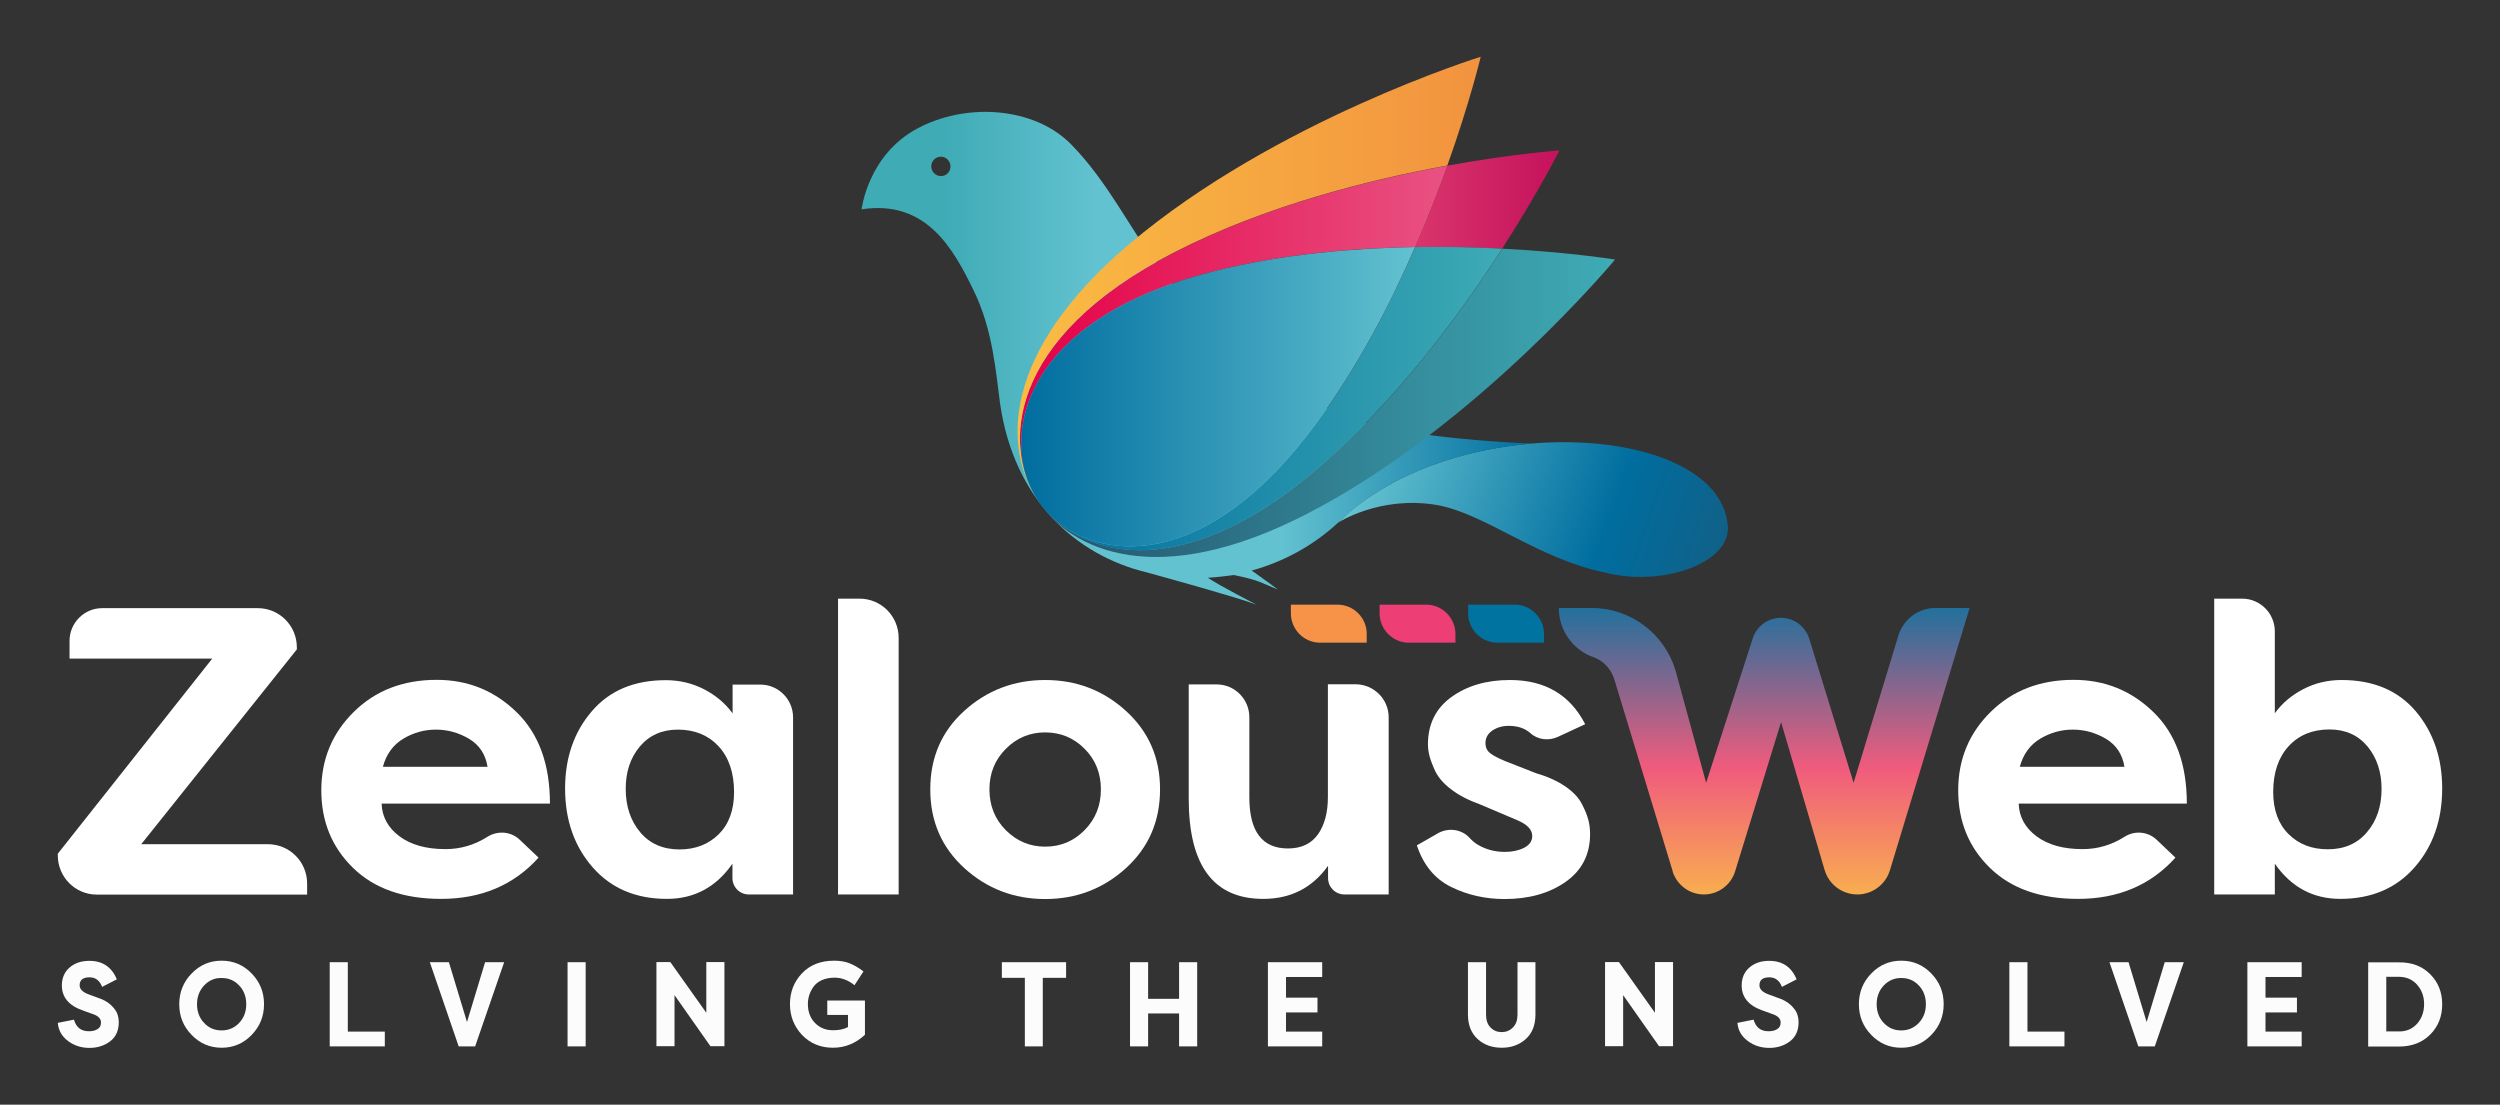 <svg width="215" height="95" viewBox="0 0 215 95" fill="none" xmlns="http://www.w3.org/2000/svg">
<rect x="0" y="0" width="215" height="95" fill="#333333" stroke="none"/>
<path d="M4.971 87.966L6.359 87.691C6.555 88.356 6.976 88.688 7.635 88.688C7.943 88.688 8.195 88.63 8.392 88.5C8.588 88.385 8.686 88.197 8.686 87.937C8.686 87.778 8.63 87.633 8.518 87.518C8.406 87.388 8.195 87.272 7.873 87.171L7.116 86.896C5.91 86.477 5.321 85.755 5.321 84.743C5.321 84.107 5.546 83.587 5.98 83.211C6.429 82.821 6.99 82.633 7.691 82.633C8.826 82.633 9.611 83.168 10.046 84.223L8.784 84.873C8.574 84.324 8.209 84.049 7.705 84.049C7.13 84.049 6.849 84.281 6.849 84.729C6.849 85.061 7.102 85.321 7.606 85.509L8.35 85.784C8.84 85.942 9.233 86.145 9.527 86.419C9.822 86.694 10.004 86.954 10.088 87.185C10.172 87.416 10.214 87.677 10.214 87.922C10.214 88.63 9.962 89.18 9.471 89.555C8.966 89.931 8.378 90.119 7.705 90.119C7.004 90.119 6.401 89.931 5.868 89.541C5.321 89.136 5.027 88.616 4.971 87.966Z" fill="#FCFCFC"/>
<path d="M16.482 89.006C15.767 88.269 15.416 87.402 15.416 86.362C15.416 85.336 15.767 84.454 16.482 83.717C17.197 82.98 18.052 82.619 19.061 82.619C20.071 82.619 20.926 82.98 21.641 83.717C22.356 84.454 22.706 85.321 22.706 86.362C22.706 87.388 22.356 88.269 21.641 89.006C20.926 89.743 20.071 90.105 19.061 90.105C18.052 90.105 17.197 89.743 16.482 89.006ZM17.561 84.743C17.154 85.177 16.944 85.712 16.944 86.362C16.944 87.012 17.154 87.561 17.561 87.98C17.968 88.414 18.472 88.616 19.061 88.616C19.65 88.616 20.155 88.4 20.561 87.98C20.968 87.547 21.178 87.012 21.178 86.362C21.178 85.712 20.968 85.162 20.561 84.743C20.155 84.31 19.65 84.108 19.061 84.108C18.472 84.093 17.968 84.31 17.561 84.743Z" fill="#FCFCFC"/>
<path d="M29.912 88.718H33.094V89.989H28.355V82.749H29.912V88.718Z" fill="#FCFCFC"/>
<path d="M39.446 89.989L36.965 82.749H38.605L40.161 87.894L41.718 82.749H43.358L40.862 89.989H39.446Z" fill="#FCFCFC"/>
<path d="M50.367 82.749V89.989H48.81V82.749H50.367Z" fill="#FCFCFC"/>
<path d="M61.108 89.989L58.009 85.582V89.975H56.453V82.735H57.645L60.743 87.099V82.735H62.3V89.975H61.108V89.989Z" fill="#FCFCFC"/>
<path d="M67.936 86.362C67.936 85.307 68.286 84.425 68.973 83.703C69.66 82.98 70.585 82.619 71.735 82.619C72.24 82.619 72.688 82.691 73.081 82.85C73.474 83.009 73.866 83.24 74.259 83.544L73.487 84.729C72.955 84.295 72.38 84.079 71.777 84.079C71.371 84.079 71.006 84.151 70.698 84.281C70.389 84.425 70.151 84.599 69.983 84.83C69.814 85.061 69.688 85.307 69.604 85.553C69.52 85.813 69.478 86.073 69.478 86.347C69.478 86.998 69.674 87.547 70.081 87.966C70.487 88.385 71.006 88.602 71.637 88.602C72.156 88.602 72.59 88.515 72.927 88.327V87.287H71.146V86.044H74.385V88.992C73.586 89.729 72.674 90.105 71.637 90.105C70.571 90.105 69.688 89.743 68.973 89.006C68.3 88.284 67.936 87.402 67.936 86.362Z" fill="#FCFCFC"/>
<path d="M86.174 82.749H91.684V84.093H89.679V89.989H88.137V84.093H86.16V82.749H86.174Z" fill="#FCFCFC"/>
<path d="M102.958 89.989H101.402V87.157H98.738V89.989H97.182V82.749H98.738V85.9H101.402V82.749H102.958V89.989Z" fill="#FCFCFC"/>
<path d="M113.71 89.989H109.041V82.749H113.71V84.021H110.597V85.798H113.303V87.07H110.597V88.718H113.71V89.989Z" fill="#FCFCFC"/>
<path d="M130.492 82.749H132.048V87.258C132.048 88.154 131.768 88.862 131.221 89.353C130.66 89.859 129.973 90.105 129.146 90.105C128.319 90.105 127.618 89.859 127.071 89.353C126.525 88.847 126.244 88.154 126.244 87.258V82.749H127.8V87.258C127.8 87.735 127.927 88.111 128.193 88.371C128.445 88.631 128.768 88.761 129.146 88.761C129.525 88.761 129.847 88.631 130.114 88.356C130.38 88.096 130.506 87.72 130.506 87.243V82.749H130.492Z" fill="#FCFCFC"/>
<path d="M142.69 89.989L139.591 85.582V89.975H138.035V82.735H139.227L142.325 87.099V82.735H143.882V89.975H142.69V89.989Z" fill="#FCFCFC"/>
<path d="M149.42 87.966L150.808 87.691C151.004 88.356 151.425 88.688 152.084 88.688C152.392 88.688 152.645 88.631 152.841 88.501C153.037 88.385 153.135 88.197 153.135 87.937C153.135 87.778 153.079 87.633 152.967 87.518C152.855 87.388 152.645 87.272 152.322 87.171L151.565 86.897C150.373 86.477 149.784 85.755 149.784 84.743C149.784 84.107 150.009 83.587 150.443 83.212C150.892 82.821 151.453 82.633 152.154 82.633C153.289 82.633 154.075 83.168 154.509 84.223L153.247 84.873C153.037 84.324 152.673 84.05 152.168 84.05C151.593 84.05 151.313 84.281 151.313 84.729C151.313 85.061 151.565 85.321 152.07 85.509L152.813 85.784C153.303 85.943 153.696 86.145 153.99 86.42C154.285 86.694 154.467 86.954 154.551 87.186C154.635 87.417 154.677 87.677 154.677 87.922C154.677 88.631 154.425 89.18 153.934 89.555C153.43 89.931 152.841 90.119 152.168 90.119C151.467 90.119 150.864 89.931 150.331 89.541C149.77 89.136 149.476 88.616 149.42 87.966Z" fill="#FCFCFC"/>
<path d="M160.931 89.006C160.216 88.269 159.865 87.402 159.865 86.362C159.865 85.336 160.216 84.454 160.931 83.717C161.646 82.98 162.501 82.619 163.51 82.619C164.52 82.619 165.375 82.98 166.09 83.717C166.805 84.454 167.156 85.321 167.156 86.362C167.156 87.388 166.805 88.269 166.09 89.006C165.375 89.743 164.52 90.105 163.51 90.105C162.501 90.105 161.646 89.743 160.931 89.006ZM162.01 84.743C161.604 85.177 161.393 85.712 161.393 86.362C161.393 87.012 161.604 87.561 162.01 87.98C162.417 88.414 162.922 88.616 163.51 88.616C164.099 88.616 164.604 88.4 165.011 87.98C165.417 87.547 165.627 87.012 165.627 86.362C165.627 85.712 165.417 85.162 165.011 84.743C164.604 84.31 164.099 84.108 163.51 84.108C162.922 84.108 162.431 84.31 162.01 84.743Z" fill="#FCFCFC"/>
<path d="M174.361 88.718H177.543V89.989H172.805V82.749H174.361V88.718Z" fill="#FCFCFC"/>
<path d="M183.896 89.989L181.414 82.749H183.054L184.611 87.894L186.167 82.749H187.807L185.312 89.989H183.896Z" fill="#FCFCFC"/>
<path d="M197.944 89.989H193.275V82.749H197.944V84.021H194.832V85.798H197.537V87.07H194.832V88.718H197.944V89.989Z" fill="#FCFCFC"/>
<path d="M209.006 83.79C209.693 84.483 210.029 85.35 210.029 86.376C210.029 87.402 209.693 88.269 209.006 88.963C208.319 89.657 207.421 90.004 206.3 90.004H203.664V82.763H206.3C207.421 82.749 208.319 83.096 209.006 83.79ZM207.87 88.038C208.263 87.59 208.473 87.027 208.473 86.362C208.473 85.697 208.277 85.148 207.87 84.686C207.478 84.237 206.945 84.006 206.3 84.006H205.22V88.703H206.3C206.945 88.717 207.464 88.486 207.87 88.038Z" fill="#FCFCFC"/>
<path d="M26.413 75.98V76.937H8.334C6.47 76.937 4.971 75.431 4.971 73.559V73.418L18.256 56.637H5.98V55.116C5.98 53.568 7.241 52.301 8.783 52.301H22.166C24.03 52.301 25.53 53.807 25.53 55.679V55.848L12.146 72.601H23.035C24.899 72.601 26.413 74.108 26.413 75.98Z" fill="white"/>
<path d="M44.702 72.222L46.314 73.756C44.184 76.121 41.395 77.304 37.933 77.304C34.71 77.304 32.188 76.417 30.366 74.643C28.544 72.869 27.633 70.645 27.633 67.97C27.633 65.295 28.572 63.042 30.436 61.212C32.3 59.382 34.668 58.467 37.555 58.467C40.246 58.467 42.53 59.396 44.436 61.255C46.342 63.113 47.295 65.731 47.295 69.11H32.818C32.86 70.265 33.379 71.194 34.36 71.926C35.341 72.658 36.658 73.024 38.312 73.024C39.601 73.024 40.806 72.672 41.913 71.968C42.81 71.405 43.946 71.504 44.702 72.222ZM37.485 62.747C36.504 62.747 35.579 63 34.696 63.521C33.827 64.042 33.224 64.844 32.93 65.943H41.927C41.759 64.887 41.241 64.084 40.358 63.549C39.461 63.014 38.508 62.747 37.485 62.747Z" fill="white"/>
<path d="M62.99 58.876H65.401C66.942 58.876 68.204 60.143 68.204 61.691V76.924H64.392C63.621 76.924 62.99 76.29 62.99 75.516V74.277C61.589 76.29 59.711 77.304 57.357 77.304C54.694 77.304 52.564 76.403 50.98 74.601C49.397 72.799 48.598 70.532 48.598 67.815C48.598 65.168 49.368 62.944 50.896 61.17C52.424 59.382 54.54 58.495 57.258 58.495C58.422 58.495 59.515 58.749 60.538 59.27C61.547 59.791 62.374 60.48 63.004 61.353V58.876H62.99ZM53.811 67.843C53.811 69.35 54.231 70.588 55.058 71.574C55.885 72.559 57.02 73.052 58.436 73.052C59.795 73.052 60.916 72.616 61.799 71.757C62.682 70.884 63.13 69.673 63.13 68.125C63.13 66.464 62.682 65.14 61.799 64.183C60.916 63.226 59.739 62.747 58.296 62.747C56.922 62.747 55.829 63.24 55.016 64.211C54.203 65.183 53.811 66.393 53.811 67.843Z" fill="white"/>
<path d="M77.284 76.923H72.07V51.484H73.92C75.784 51.484 77.284 52.99 77.284 54.863V76.923Z" fill="white"/>
<path d="M82.933 74.657C80.985 72.883 80.004 70.63 80.004 67.885C80.004 65.14 80.985 62.887 82.933 61.128C84.881 59.368 87.207 58.481 89.884 58.481C92.575 58.481 94.887 59.368 96.835 61.142C98.783 62.916 99.764 65.154 99.764 67.885C99.764 70.63 98.783 72.883 96.835 74.657C94.887 76.43 92.561 77.317 89.884 77.317C87.207 77.317 84.881 76.43 82.933 74.657ZM85.091 67.885C85.091 69.293 85.568 70.461 86.507 71.405C87.46 72.348 88.581 72.812 89.884 72.812C91.215 72.812 92.35 72.334 93.275 71.391C94.214 70.433 94.677 69.279 94.677 67.885C94.677 66.505 94.214 65.337 93.275 64.394C92.337 63.45 91.201 62.986 89.884 62.986C88.581 62.986 87.445 63.45 86.507 64.394C85.568 65.337 85.091 66.491 85.091 67.885Z" fill="white"/>
<path d="M119.426 61.691V76.924H115.614C114.843 76.924 114.213 76.29 114.213 75.516V74.46C112.853 76.361 111.003 77.304 108.635 77.304C104.361 77.304 102.23 74.432 102.23 68.688V58.861H104.641C106.183 58.861 107.444 60.128 107.444 61.677V68.575C107.444 71.504 108.551 72.968 110.765 72.968C111.914 72.968 112.769 72.559 113.344 71.757C113.918 70.94 114.199 69.871 114.199 68.533V58.847H116.609C118.165 58.875 119.426 60.128 119.426 61.691Z" fill="white"/>
<path d="M121.85 72.7L123.671 71.658C124.568 71.151 125.718 71.306 126.404 72.08C126.6 72.292 126.811 72.475 127.063 72.629C127.764 73.052 128.548 73.263 129.417 73.263C130.048 73.263 130.595 73.15 131.071 72.911C131.534 72.672 131.772 72.334 131.772 71.897C131.772 71.334 131.323 70.884 130.44 70.518L127.287 69.18C126.306 68.828 125.479 68.406 124.821 67.899C124.148 67.392 123.699 66.871 123.433 66.323C123.181 65.773 123.013 65.323 122.929 64.985C122.845 64.647 122.803 64.323 122.803 64.014C122.803 62.282 123.475 60.916 124.821 59.945C126.166 58.974 127.834 58.481 129.852 58.481C132.865 58.481 135.023 59.748 136.326 62.282L133.986 63.366C133.201 63.732 132.248 63.633 131.604 63.042C131.141 62.634 130.524 62.423 129.74 62.423C129.207 62.423 128.731 62.564 128.338 62.831C127.946 63.099 127.75 63.465 127.75 63.901C127.75 64.281 127.89 64.577 128.156 64.774C128.422 64.985 128.857 65.21 129.431 65.45L132.122 66.505C133.103 66.787 133.93 67.167 134.617 67.632C135.289 68.096 135.766 68.603 136.046 69.152C136.326 69.687 136.509 70.152 136.607 70.546C136.705 70.94 136.747 71.32 136.747 71.728C136.747 73.488 136.046 74.854 134.645 75.839C133.243 76.825 131.491 77.317 129.389 77.317C127.736 77.317 126.194 76.966 124.793 76.276C123.391 75.586 122.41 74.389 121.85 72.7Z" fill="white"/>
<path d="M185.476 72.222L187.087 73.756C184.957 76.121 182.168 77.304 178.707 77.304C175.483 77.304 172.961 76.417 171.139 74.643C169.317 72.869 168.406 70.645 168.406 67.97C168.406 65.295 169.345 63.042 171.209 61.212C173.073 59.382 175.441 58.467 178.328 58.467C181.019 58.467 183.303 59.396 185.209 61.255C187.115 63.113 188.068 65.731 188.068 69.11H173.606C173.648 70.265 174.166 71.194 175.147 71.926C176.128 72.658 177.445 73.024 179.099 73.024C180.388 73.024 181.594 72.672 182.701 71.968C183.584 71.405 184.719 71.504 185.476 72.222ZM178.258 62.747C177.277 62.747 176.352 63 175.469 63.521C174.601 64.042 173.998 64.844 173.704 65.943H182.701C182.533 64.887 182.014 64.084 181.131 63.549C180.234 63.014 179.281 62.747 178.258 62.747Z" fill="white"/>
<path d="M210.028 67.815C210.028 70.532 209.229 72.799 207.646 74.6C206.062 76.402 203.932 77.303 201.269 77.303C198.915 77.303 197.037 76.29 195.635 74.277V76.923H190.422V51.484H192.832C194.374 51.484 195.635 52.751 195.635 54.3V61.339C196.266 60.466 197.093 59.776 198.102 59.255C199.111 58.734 200.204 58.481 201.381 58.481C204.086 58.481 206.216 59.368 207.744 61.156C209.257 62.944 210.028 65.154 210.028 67.815ZM204.815 67.843C204.815 66.393 204.408 65.168 203.609 64.197C202.797 63.225 201.717 62.733 200.33 62.733C198.887 62.733 197.709 63.211 196.826 64.169C195.944 65.126 195.495 66.449 195.495 68.11C195.495 69.659 195.944 70.87 196.826 71.743C197.709 72.615 198.83 73.038 200.19 73.038C201.619 73.038 202.74 72.545 203.567 71.56C204.394 70.588 204.815 69.349 204.815 67.843Z" fill="white"/>
<path fill-rule="evenodd" clip-rule="evenodd" d="M146.726 67.322L144.105 57.693C143.152 54.483 140.209 52.286 136.916 52.286H134.057C134.057 54.243 135.318 55.933 137.056 56.524C137.911 56.834 138.569 57.552 138.836 58.439L143.825 74.84L143.839 74.811V74.924C144.203 76.107 145.296 76.923 146.529 76.923C147.763 76.923 148.856 76.121 149.22 74.938L153.172 62.099L156.914 74.811C157.278 76.064 158.428 76.923 159.731 76.923C161.02 76.923 162.155 76.079 162.534 74.84L169.387 52.286H166.444C164.986 52.286 163.697 53.244 163.263 54.652L159.409 67.322L155.597 54.933C155.26 53.863 154.279 53.131 153.158 53.131C152.051 53.131 151.07 53.849 150.734 54.905L146.726 67.322Z" fill="url(#paint0_linear_2456_7945)"/>
<path d="M115.035 44.971C115.035 44.971 118.604 42.619 123.485 43.417C127.669 44.104 132.182 48.065 138.143 49.262C138.444 49.344 138.759 49.413 139.073 49.454C143.517 50.197 148.891 48.313 148.59 45.163C147.769 36.279 125.03 35.11 115.035 44.971Z" fill="url(#paint1_linear_2456_7945)"/>
<path d="M116.841 36.21C111.057 34.216 108.418 31.878 105.246 29.141C102.074 26.404 100.98 24.424 99.147 22.169C97.329 19.913 95.264 15.595 92.092 12.39C88.92 9.186 83.081 8.787 78.856 11.07C74.631 13.353 74.098 18.001 74.098 18.001C79.745 17.135 82.056 21.55 83.737 24.988C85.419 28.426 85.652 32.167 85.994 34.615C87.156 42.922 92.489 47.763 98.655 49.234C100.761 49.812 106.504 51.407 108.049 51.999C108.049 51.999 104.74 50.293 103.878 49.688C103.878 49.688 103.865 49.688 103.851 49.688C104.425 49.661 105.547 49.537 106.121 49.454C108.404 49.922 108.514 50.156 109.895 50.692C109.895 50.692 107.68 49.069 107.639 49.069C110.332 48.327 112.889 46.965 115.036 44.985C115.145 44.875 115.241 44.778 115.364 44.668C117.415 42.77 119.384 41.725 120.15 41.34C121.476 40.666 125.537 38.672 131.759 38.15C124.512 37.833 119.056 36.967 116.841 36.21ZM80.907 15.141C80.456 15.141 80.087 14.756 80.087 14.302C80.1 13.834 80.469 13.463 80.934 13.477C81.372 13.477 81.741 13.862 81.741 14.316C81.741 14.783 81.372 15.155 80.907 15.141Z" fill="url(#paint2_linear_2456_7945)"/>
<path d="M130.268 51.999H126.262V52.741C126.262 54.144 127.397 55.272 128.778 55.272H132.784V54.529C132.784 53.14 131.663 51.999 130.268 51.999Z" fill="#0073A1"/>
<path d="M122.653 51.999H118.646V52.741C118.646 54.144 119.781 55.272 121.162 55.272H125.169V54.529C125.169 53.14 124.034 51.999 122.653 51.999Z" fill="#ED3E75"/>
<path d="M115.022 51.999H111.016V52.741C111.016 54.144 112.151 55.272 113.532 55.272H117.538V54.529C117.552 53.14 116.417 51.999 115.022 51.999Z" fill="#F69348"/>
<path d="M129.186 21.385C126.93 21.274 124.401 21.206 121.707 21.247C122.787 18.758 123.703 16.378 124.469 14.247C130.157 13.215 134.109 12.94 134.109 12.94C134.109 12.94 132.331 16.488 129.186 21.385Z" fill="url(#paint3_linear_2456_7945)"/>
<path d="M89.262 43.045C89.248 43.032 89.234 43.018 89.234 43.004C89.604 43.554 90.027 44.05 90.465 44.462C94.348 48.12 103.578 49.564 113.313 36.265C116.786 31.52 119.562 26.171 121.709 21.247C124.403 21.206 126.946 21.261 129.188 21.385C125.537 27.065 120.041 34.519 113.327 40.267C100.884 50.94 92.243 47.474 89.262 43.045Z" fill="url(#paint4_linear_2456_7945)"/>
<path d="M112.464 44.159C99.583 50.83 92.118 47.391 89.273 43.045C92.254 47.474 100.896 50.926 113.339 40.267C120.052 34.519 125.549 27.051 129.2 21.384C134.984 21.687 138.894 22.32 138.894 22.32C138.894 22.32 127.053 36.609 112.464 44.159Z" fill="url(#paint5_linear_2456_7945)"/>
<path d="M88.372 41.299C88.577 41.863 88.864 42.44 89.234 43.004C89.22 42.99 89.206 42.977 89.206 42.963C86.294 38.493 86.444 29.128 101.034 21.687C108.896 17.671 117.866 15.443 124.47 14.247C123.704 16.378 122.788 18.758 121.708 21.247C116.362 21.329 110.386 21.852 104.698 23.255C88.755 27.161 86.513 36.279 88.372 41.299Z" fill="url(#paint6_linear_2456_7945)"/>
<path d="M89.206 42.949C86.321 38.631 86.034 30.379 97.123 20.986C109.662 10.368 127.341 4.881 127.341 4.881C127.341 4.881 126.425 8.759 124.47 14.233C117.852 15.43 108.896 17.657 101.034 21.673C86.444 29.127 86.28 38.48 89.206 42.949Z" fill="url(#paint7_linear_2456_7945)"/>
<path d="M90.465 44.462C90.027 44.049 89.603 43.554 89.234 43.004C88.865 42.44 88.591 41.863 88.373 41.299C86.513 36.293 88.755 27.161 104.685 23.255C110.373 21.852 116.362 21.343 121.695 21.247C119.562 26.171 116.772 31.52 113.299 36.265C103.577 49.55 94.348 48.12 90.465 44.462Z" fill="url(#paint8_linear_2456_7945)"/>
<defs>
<linearGradient id="paint0_linear_2456_7945" x1="151.721" y1="50.023" x2="151.721" y2="79.072" gradientUnits="userSpaceOnUse">
<stop stop-color="#0074A2"/>
<stop offset="0.552" stop-color="#F05B7D"/>
<stop offset="1" stop-color="#FABE46"/>
</linearGradient>
<linearGradient id="paint1_linear_2456_7945" x1="118.324" y1="38.262" x2="158.092" y2="52.655" gradientUnits="userSpaceOnUse">
<stop stop-color="#63C2D0"/>
<stop offset="0.5" stop-color="#006D9F"/>
<stop offset="1" stop-color="#23536D"/>
</linearGradient>
<linearGradient id="paint2_linear_2456_7945" x1="81.089" y1="30.808" x2="138.743" y2="30.808" gradientUnits="userSpaceOnUse">
<stop stop-color="#3EABB5"/>
<stop offset="0.23" stop-color="#63C2D0"/>
<stop offset="0.505" stop-color="#63C2D0"/>
<stop offset="0.887" stop-color="#006D9F"/>
</linearGradient>
<linearGradient id="paint3_linear_2456_7945" x1="94.741" y1="17.158" x2="133.44" y2="17.158" gradientUnits="userSpaceOnUse">
<stop stop-color="#C6135D"/>
<stop offset="0.446" stop-color="#E95178"/>
<stop offset="1" stop-color="#C6135D"/>
</linearGradient>
<linearGradient id="paint4_linear_2456_7945" x1="89.234" y1="34.276" x2="129.192" y2="34.276" gradientUnits="userSpaceOnUse">
<stop stop-color="#006D9F"/>
<stop offset="1" stop-color="#3EABB5"/>
</linearGradient>
<linearGradient id="paint5_linear_2456_7945" x1="89.263" y1="34.644" x2="138.882" y2="34.644" gradientUnits="userSpaceOnUse">
<stop stop-color="#23536D"/>
<stop offset="0.992" stop-color="#3EABB5"/>
</linearGradient>
<linearGradient id="paint6_linear_2456_7945" x1="87.713" y1="28.622" x2="124.464" y2="28.622" gradientUnits="userSpaceOnUse">
<stop stop-color="#E40046"/>
<stop offset="1" stop-color="#E95283"/>
</linearGradient>
<linearGradient id="paint7_linear_2456_7945" x1="87.5" y1="23.92" x2="127.336" y2="23.92" gradientUnits="userSpaceOnUse">
<stop stop-color="#FABC43"/>
<stop offset="1" stop-color="#F2933F"/>
</linearGradient>
<linearGradient id="paint8_linear_2456_7945" x1="87.822" y1="34.112" x2="121.707" y2="34.112" gradientUnits="userSpaceOnUse">
<stop stop-color="#006D9F"/>
<stop offset="1" stop-color="#63C2D0"/>
</linearGradient>
</defs>
</svg>
